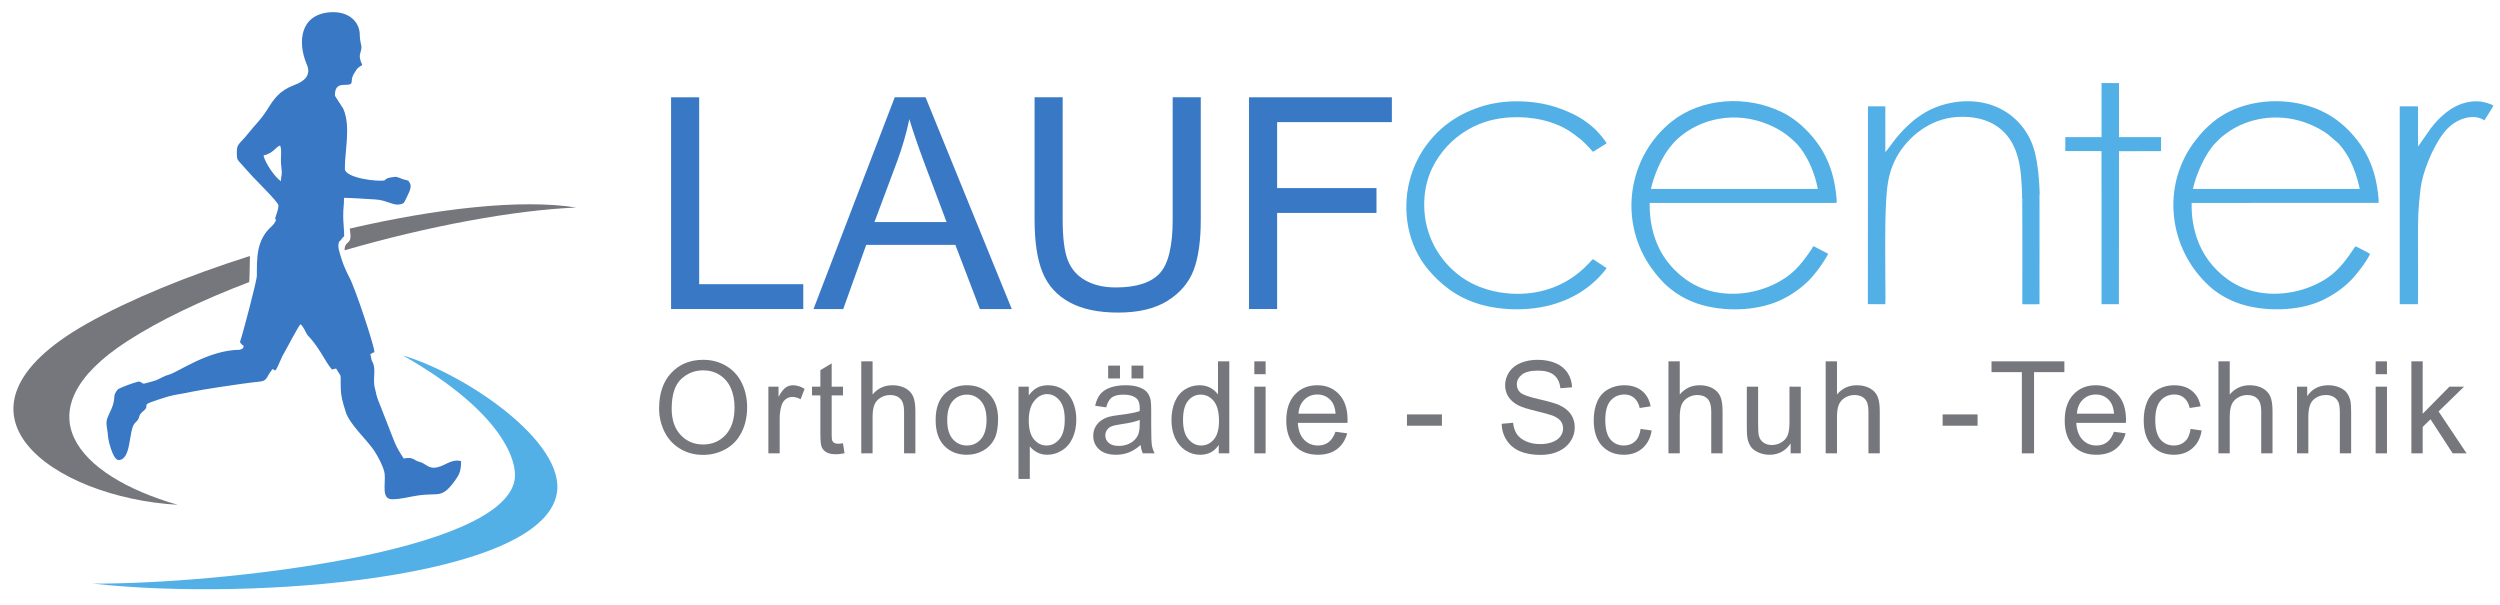 <?xml version="1.0" encoding="UTF-8" standalone="no"?>
<!-- Created with Inkscape (http://www.inkscape.org/) -->

<svg
   xmlns:dc="http://purl.org/dc/elements/1.1/"
   xmlns:cc="http://creativecommons.org/ns#"
   xmlns:rdf="http://www.w3.org/1999/02/22-rdf-syntax-ns#"
   xmlns:svg="http://www.w3.org/2000/svg"
   xmlns="http://www.w3.org/2000/svg"
   xmlns:sodipodi="http://sodipodi.sourceforge.net/DTD/sodipodi-0.dtd"
   xmlns:inkscape="http://www.inkscape.org/namespaces/inkscape"
   id="svg4272"
   version="1.1"
   inkscape:version="0.91 r13725"
   xml:space="preserve"
   width="196.25"
   height="47.5"
   viewBox="0 0 196.25 47.5"
   sodipodi:docname="LaufCenter-cmyk.eps"><defs
     id="defs4276" /><sodipodi:namedview
     pagecolor="#ffffff"
     bordercolor="#666666"
     borderopacity="1"
     objecttolerance="10"
     gridtolerance="10"
     guidetolerance="10"
     inkscape:pageopacity="0"
     inkscape:pageshadow="2"
     inkscape:window-width="1920"
     inkscape:window-height="1137"
     id="namedview4274"
     showgrid="false"
     inkscape:zoom="6.9197452"
     inkscape:cx="98.125"
     inkscape:cy="23.75"
     inkscape:window-x="376"
     inkscape:window-y="1432"
     inkscape:window-maximized="1"
     inkscape:current-layer="g4280" /><g
     id="g4280"
     inkscape:groupmode="layer"
     inkscape:label="ink_ext_XXXXXX"
     transform="matrix(1.25,0,0,-1.25,0,47.5)"><g
       id="g4282"
       transform="scale(0.1,0.1)"><path
         d="m 361.867,249.668 c -34.656,5.523 -87.668,-0.582 -142.226,-13.219 0.453,-3.797 1.175,-6.894 -1.141,-8.746 -1.723,-1.383 -2.195,-3.098 -2.094,-4.89 52.36,15.152 106.086,25.187 145.461,26.855 z M 156.957,219.254 C 117.961,206.867 81.602,192.016 54.477,176.699 -43.559,121.336 33.805,67.383 111.598,62.984 47.77,81.273 12.77,122.184 79.688,165.602 c 20.578,13.347 47.336,26 76.812,37.257 0.07,0.86 0.129,1.75 0.168,2.649 0.184,4.652 0.195,9.754 0.289,13.746"
         style="fill:#75777d;fill-opacity:1;fill-rule:evenodd;stroke:none"
         id="path4284"
         inkscape:connector-curvature="0" /><path
         d="M 252.949,156.813 C 292.871,144.906 355.375,102.305 349.668,70.055 340.219,16.594 158.68,2.344 58.406,13.48 139.488,13.293 314.875,33.078 323.156,78.434 c 2.035,11.129 -6.41,42.136 -70.207,78.379"
         style="fill:#52b0e7;fill-opacity:1;fill-rule:evenodd;stroke:none"
         id="path4286"
         inkscape:connector-curvature="0" /><path
         d="m 413.914,123.414 c 0,9.578 2.582,17.082 7.734,22.504 5.153,5.418 11.797,8.121 19.946,8.121 5.34,0 10.14,-1.277 14.433,-3.82 4.278,-2.543 7.543,-6.09 9.789,-10.653 2.247,-4.543 3.375,-9.707 3.375,-15.48 0,-5.848 -1.179,-11.094 -3.55,-15.707 -2.368,-4.629 -5.715,-8.121 -10.047,-10.488 -4.34,-2.383 -9.024,-3.566 -14.039,-3.566 -5.45,0 -10.305,1.316 -14.594,3.941 -4.277,2.621 -7.531,6.199 -9.734,10.746 -2.207,4.535 -3.313,9.332 -3.313,14.402 z m 7.91,-0.133 c 0,-6.953 1.871,-12.426 5.61,-16.422 3.738,-3.996 8.433,-6 14.082,-6 5.754,0 10.476,2.02 14.199,6.051 3.711,4.039 5.57,9.766 5.57,17.192 0,4.695 -0.797,8.796 -2.383,12.293 -1.586,3.496 -3.91,6.214 -6.964,8.136 -3.067,1.926 -6.497,2.891 -10.305,2.891 -5.406,0 -10.059,-1.856 -13.961,-5.567 -3.899,-3.71 -5.848,-9.898 -5.848,-18.574"
         style="fill:#75777d;fill-opacity:1;fill-rule:nonzero;stroke:none"
         id="path4288"
         inkscape:connector-curvature="0" /><path
         d="m 482.539,95.293 0,41.883 6.375,0 0,-6.414 c 1.625,2.968 3.133,4.933 4.52,5.875 1.382,0.953 2.902,1.426 4.558,1.426 2.395,0 4.828,-0.754 7.301,-2.247 l -2.527,-6.55 c -1.719,0.968 -3.442,1.453 -5.164,1.453 -1.547,0 -2.93,-0.473 -4.157,-1.399 -1.222,-0.925 -2.097,-2.218 -2.621,-3.871 -0.793,-2.519 -1.183,-5.273 -1.183,-8.273 l 0,-21.883 -7.102,0"
         style="fill:#75777d;fill-opacity:1;fill-rule:nonzero;stroke:none"
         id="path4290"
         inkscape:connector-curvature="0" /><path
         d="m 529.391,101.629 0.968,-6.27 c -1.992,-0.414 -3.781,-0.629 -5.339,-0.629 -2.571,0 -4.559,0.402 -5.985,1.219 -1.414,0.824 -2.406,1.887 -2.984,3.215 -0.578,1.332 -0.863,4.133 -0.863,8.395 l 0,24.129 -5.247,0 0,5.488 5.247,0 0,10.355 7.101,4.262 0,-14.617 7.102,0 0,-5.488 -7.102,0 0,-24.532 c 0,-2.031 0.121,-3.336 0.375,-3.914 0.242,-0.578 0.649,-1.035 1.211,-1.387 0.566,-0.335 1.371,-0.511 2.422,-0.511 0.777,0 1.816,0.094 3.094,0.285"
         style="fill:#75777d;fill-opacity:1;fill-rule:nonzero;stroke:none"
         id="path4292"
         inkscape:connector-curvature="0" /><path
         d="m 540.879,95.293 0,57.777 7.101,0 0,-20.789 c 3.297,3.86 7.454,5.782 12.481,5.782 3.082,0 5.758,-0.606 8.043,-1.829 2.273,-1.226 3.902,-2.906 4.883,-5.058 0.98,-2.153 1.468,-5.285 1.468,-9.375 l 0,-26.508 -7.101,0 0,26.48 c 0,3.54 -0.77,6.122 -2.289,7.735 -1.531,1.613 -3.684,2.422 -6.481,2.422 -2.086,0 -4.05,-0.539 -5.89,-1.629 -1.844,-1.09 -3.149,-2.567 -3.942,-4.438 -0.781,-1.855 -1.172,-4.422 -1.172,-7.707 l 0,-22.863 -7.101,0"
         style="fill:#75777d;fill-opacity:1;fill-rule:nonzero;stroke:none"
         id="path4294"
         inkscape:connector-curvature="0" /><path
         d="m 587.582,116.234 c 0,7.735 2.152,13.461 6.473,17.188 3.586,3.094 7.984,4.641 13.164,4.641 5.742,0 10.449,-1.883 14.109,-5.649 3.645,-3.75 5.473,-8.961 5.473,-15.59 0,-5.379 -0.809,-9.601 -2.418,-12.679 -1.617,-3.082 -3.969,-5.477 -7.063,-7.184 -3.082,-1.707 -6.457,-2.555 -10.101,-2.555 -5.864,0 -10.598,1.867 -14.215,5.621 -3.621,3.754 -5.422,9.157 -5.422,16.207 z m 7.266,-0.011 c 0,-5.356 1.168,-9.364 3.507,-12.012 2.352,-2.664 5.297,-3.992 8.864,-3.992 3.523,0 6.457,1.328 8.808,4.004 2.34,2.679 3.512,6.75 3.512,12.226 0,5.164 -1.184,9.078 -3.539,11.731 -2.352,2.66 -5.285,3.992 -8.781,3.992 -3.567,0 -6.512,-1.317 -8.864,-3.969 -2.339,-2.652 -3.507,-6.644 -3.507,-11.98"
         style="fill:#75777d;fill-opacity:1;fill-rule:nonzero;stroke:none"
         id="path4296"
         inkscape:connector-curvature="0" /><path
         d="m 639.613,79.234 0,57.942 6.453,0 0,-5.504 c 1.52,2.125 3.243,3.726 5.164,4.789 1.911,1.062 4.239,1.602 6.969,1.602 3.578,0 6.723,-0.918 9.457,-2.758 2.727,-1.828 4.785,-4.426 6.184,-7.758 1.387,-3.352 2.082,-7.008 2.082,-11.004 0,-4.262 -0.766,-8.109 -2.297,-11.539 -1.535,-3.414 -3.766,-6.039 -6.699,-7.867 -2.918,-1.82 -5.996,-2.73 -9.227,-2.73 -2.367,0 -4.488,0.496 -6.359,1.492 -1.883,0.996 -3.418,2.246 -4.629,3.766 l 0,-20.43 -7.098,0 z m 6.453,36.743 c 0,-5.368 1.09,-9.332 3.258,-11.903 2.176,-2.566 4.813,-3.855 7.906,-3.855 3.149,0 5.836,1.328 8.071,3.992 2.246,2.66 3.359,6.777 3.359,12.359 0,5.325 -1.086,9.305 -3.277,11.957 -2.195,2.649 -4.805,3.969 -7.844,3.969 -3.012,0 -5.676,-1.414 -7.988,-4.226 -2.328,-2.821 -3.485,-6.911 -3.485,-12.293"
         style="fill:#75777d;fill-opacity:1;fill-rule:nonzero;stroke:none"
         id="path4298"
         inkscape:connector-curvature="0" /><path
         d="m 716.336,100.535 c -2.637,-2.242 -5.18,-3.816 -7.617,-4.742 -2.434,-0.93 -5.043,-1.387 -7.84,-1.387 -4.602,0 -8.137,1.117 -10.613,3.363 -2.473,2.231 -3.711,5.093 -3.711,8.579 0,2.043 0.472,3.914 1.398,5.609 0.942,1.691 2.168,3.039 3.676,4.063 1.519,1.019 3.211,1.8 5.109,2.324 1.399,0.363 3.508,0.715 6.321,1.062 5.73,0.672 9.964,1.496 12.668,2.438 0.027,0.969 0.039,1.586 0.039,1.84 0,2.879 -0.672,4.91 -2.016,6.093 -1.816,1.602 -4.52,2.395 -8.098,2.395 -3.347,0 -5.82,-0.594 -7.41,-1.762 -1.601,-1.168 -2.769,-3.242 -3.535,-6.226 l -6.941,0.968 c 0.632,2.973 1.668,5.379 3.121,7.207 1.453,1.832 3.551,3.227 6.293,4.223 2.73,0.981 5.918,1.481 9.523,1.481 3.574,0 6.496,-0.418 8.742,-1.266 2.231,-0.848 3.887,-1.895 4.938,-3.176 1.047,-1.273 1.789,-2.891 2.219,-4.84 0.226,-1.211 0.347,-3.386 0.347,-6.523 l 0,-9.414 c 0,-6.574 0.149,-10.731 0.442,-12.492 0.285,-1.766 0.879,-3.446 1.738,-5.059 l -7.426,0 c -0.711,1.492 -1.168,3.238 -1.367,5.242 z m -0.57,15.738 c -2.582,-1.046 -6.453,-1.937 -11.618,-2.664 -2.929,-0.414 -5.003,-0.886 -6.214,-1.41 -1.211,-0.523 -2.141,-1.289 -2.797,-2.289 -0.66,-1.004 -0.996,-2.121 -0.996,-3.359 0,-1.871 0.711,-3.442 2.152,-4.696 1.441,-1.25 3.539,-1.882 6.293,-1.882 2.734,0 5.164,0.593 7.305,1.789 2.125,1.183 3.699,2.812 4.695,4.871 0.766,1.597 1.141,3.953 1.141,7.058 l 0.039,2.582 z m -19.852,26.067 0,8.07 7.426,0 0,-8.07 -7.426,0 z m 14.688,0 0,8.07 7.425,0 0,-8.07 -7.425,0"
         style="fill:#75777d;fill-opacity:1;fill-rule:nonzero;stroke:none"
         id="path4300"
         inkscape:connector-curvature="0" /><path
         d="m 765.375,95.293 0,5.312 c -2.648,-4.128 -6.551,-6.199 -11.699,-6.199 -3.336,0 -6.406,0.91 -9.188,2.758 -2.797,1.828 -4.965,4.395 -6.508,7.68 -1.535,3.293 -2.304,7.07 -2.304,11.347 0,4.172 0.703,7.95 2.09,11.356 1.394,3.387 3.48,5.996 6.265,7.801 2.77,1.812 5.891,2.715 9.321,2.715 2.527,0 4.773,-0.54 6.738,-1.602 1.965,-1.063 3.562,-2.461 4.801,-4.168 l 0,20.777 7.101,0 0,-57.777 -6.617,0 z m -22.434,20.887 c 0,-5.352 1.129,-9.348 3.403,-11.996 2.261,-2.649 4.937,-3.965 8.015,-3.965 3.11,0 5.746,1.261 7.922,3.789 2.164,2.531 3.258,6.387 3.258,11.582 0,5.699 -1.105,9.898 -3.324,12.574 -2.203,2.676 -4.938,4.008 -8.176,4.008 -3.16,0 -5.797,-1.277 -7.926,-3.848 -2.109,-2.566 -3.172,-6.613 -3.172,-12.144"
         style="fill:#75777d;fill-opacity:1;fill-rule:nonzero;stroke:none"
         id="path4302"
         inkscape:connector-curvature="0" /><path
         d="m 787.707,145 0,8.07 7.102,0 0,-8.07 -7.102,0 z m 0,-49.707 0,41.883 7.102,0 0,-41.883 -7.102,0"
         style="fill:#75777d;fill-opacity:1;fill-rule:nonzero;stroke:none"
         id="path4304"
         inkscape:connector-curvature="0" /><path
         d="m 838.688,108.852 7.343,-0.969 c -1.144,-4.266 -3.285,-7.586 -6.402,-9.938 -3.121,-2.359 -7.102,-3.539 -11.957,-3.539 -6.106,0 -10.945,1.883 -14.527,5.649 -3.579,3.75 -5.364,9.039 -5.364,15.828 0,7.023 1.801,12.48 5.418,16.355 3.621,3.887 8.313,5.825 14.082,5.825 5.582,0 10.145,-1.899 13.68,-5.704 3.535,-3.804 5.312,-9.16 5.312,-16.058 0,-0.418 -0.011,-1.051 -0.043,-1.883 l -31.187,0 c 0.27,-4.586 1.562,-8.109 3.898,-10.543 2.329,-2.437 5.247,-3.656 8.731,-3.656 2.594,0 4.816,0.683 6.644,2.054 1.844,1.372 3.293,3.563 4.372,6.579 z m -23.239,11.378 23.321,0 c -0.313,3.524 -1.211,6.161 -2.676,7.918 -2.25,2.731 -5.18,4.102 -8.774,4.102 -3.254,0 -5.984,-1.086 -8.203,-3.266 -2.203,-2.179 -3.429,-5.097 -3.668,-8.754"
         style="fill:#75777d;fill-opacity:1;fill-rule:nonzero;stroke:none"
         id="path4306"
         inkscape:connector-curvature="0" /><path
         d="m 883.566,112.645 21.949,0 0,7.102 -21.949,0 0,-7.102 z"
         style="fill:#75777d;fill-opacity:1;fill-rule:nonzero;stroke:none"
         id="path4308"
         inkscape:connector-curvature="0" /><path
         d="m 943.039,113.855 7.18,0.641 c 0.336,-2.902 1.129,-5.281 2.379,-7.152 1.25,-1.86 3.187,-3.364 5.812,-4.52 2.621,-1.14 5.582,-1.719 8.86,-1.719 2.921,0 5.488,0.43 7.722,1.301 2.231,0.875 3.887,2.074 4.977,3.594 1.09,1.52 1.64,3.172 1.64,4.949 0,1.801 -0.523,3.375 -1.574,4.735 -1.047,1.343 -2.785,2.472 -5.203,3.402 -1.551,0.59 -4.98,1.531 -10.289,2.809 -5.313,1.281 -9.023,2.476 -11.152,3.605 -2.758,1.453 -4.801,3.254 -6.145,5.395 -1.359,2.136 -2.031,4.546 -2.031,7.195 0,2.93 0.832,5.66 2.488,8.191 1.656,2.543 4.063,4.465 7.25,5.782 3.172,1.316 6.711,1.976 10.598,1.976 4.277,0 8.054,-0.684 11.324,-2.07 3.27,-1.371 5.781,-3.403 7.547,-6.09 1.758,-2.68 2.703,-5.719 2.836,-9.106 l -7.344,-0.566 c -0.391,3.645 -1.723,6.402 -3.996,8.258 -2.273,1.867 -5.633,2.797 -10.074,2.797 -4.625,0 -8,-0.848 -10.114,-2.539 -2.109,-1.7 -3.171,-3.743 -3.171,-6.137 0,-2.07 0.75,-3.777 2.246,-5.125 1.48,-1.328 5.312,-2.715 11.523,-4.117 6.215,-1.41 10.481,-2.633 12.793,-3.684 3.348,-1.543 5.84,-3.496 7.438,-5.875 1.601,-2.367 2.394,-5.097 2.394,-8.191 0,-3.082 -0.875,-5.957 -2.637,-8.676 -1.761,-2.715 -4.277,-4.828 -7.57,-6.336 -3.297,-1.504 -6.996,-2.258 -11.125,-2.258 -5.219,0 -9.59,0.77 -13.113,2.285 -3.535,1.52 -6.293,3.809 -8.297,6.875 -2.016,3.055 -3.07,6.508 -3.172,10.371"
         style="fill:#75777d;fill-opacity:1;fill-rule:nonzero;stroke:none"
         id="path4310"
         inkscape:connector-curvature="0" /><path
         d="m 1030.32,110.625 6.93,-0.969 c -0.76,-4.773 -2.7,-8.5 -5.83,-11.203 -3.13,-2.703 -7,-4.047 -11.56,-4.047 -5.71,0 -10.31,1.867 -13.78,5.606 -3.48,3.738 -5.22,9.093 -5.22,16.062 0,4.52 0.75,8.457 2.25,11.848 1.49,3.375 3.77,5.918 6.83,7.598 3.05,1.695 6.37,2.543 9.98,2.543 4.53,0 8.26,-1.145 11.13,-3.446 2.9,-2.297 4.75,-5.566 5.56,-9.789 l -6.86,-1.051 c -0.66,2.813 -1.82,4.926 -3.5,6.352 -1.66,1.41 -3.68,2.121 -6.05,2.121 -3.58,0 -6.48,-1.273 -8.73,-3.832 -2.23,-2.566 -3.34,-6.605 -3.34,-12.145 0,-5.621 1.07,-9.695 3.22,-12.238 2.17,-2.543 4.98,-3.816 8.43,-3.816 2.8,0 5.13,0.844 6.99,2.551 1.86,1.695 3.05,4.316 3.55,7.855"
         style="fill:#75777d;fill-opacity:1;fill-rule:nonzero;stroke:none"
         id="path4312"
         inkscape:connector-curvature="0" /><path
         d="m 1047.79,95.293 0,57.777 7.1,0 0,-20.789 c 3.3,3.86 7.45,5.782 12.49,5.782 3.07,0 5.75,-0.606 8.03,-1.829 2.28,-1.226 3.91,-2.906 4.89,-5.058 0.98,-2.153 1.47,-5.285 1.47,-9.375 l 0,-26.508 -7.11,0 0,26.48 c 0,3.54 -0.77,6.122 -2.28,7.735 -1.54,1.613 -3.69,2.422 -6.49,2.422 -2.08,0 -4.04,-0.539 -5.89,-1.629 -1.84,-1.09 -3.14,-2.567 -3.94,-4.438 -0.77,-1.855 -1.17,-4.422 -1.17,-7.707 l 0,-22.863 -7.1,0"
         style="fill:#75777d;fill-opacity:1;fill-rule:nonzero;stroke:none"
         id="path4314"
         inkscape:connector-curvature="0" /><path
         d="m 1124.52,95.293 0,6.227 c -3.26,-4.747 -7.67,-7.114 -13.25,-7.114 -2.47,0 -4.77,0.469 -6.9,1.41 -2.14,0.957 -3.73,2.137 -4.77,3.562 -1.03,1.441 -1.76,3.191 -2.17,5.262 -0.29,1.398 -0.43,3.605 -0.43,6.617 l 0,25.918 7.1,0 0,-23.176 c 0,-3.699 0.14,-6.199 0.43,-7.477 0.44,-1.871 1.38,-3.32 2.83,-4.386 1.44,-1.063 3.22,-1.602 5.35,-1.602 2.12,0 4.11,0.539 5.97,1.633 1.85,1.086 3.17,2.582 3.95,4.449 0.77,1.871 1.16,4.602 1.16,8.164 l 0,22.395 7.1,0 0,-41.883 -6.37,0"
         style="fill:#75777d;fill-opacity:1;fill-rule:nonzero;stroke:none"
         id="path4316"
         inkscape:connector-curvature="0" /><path
         d="m 1146.52,95.293 0,57.777 7.11,0 0,-20.789 c 3.29,3.86 7.44,5.782 12.48,5.782 3.08,0 5.75,-0.606 8.03,-1.829 2.28,-1.226 3.91,-2.906 4.89,-5.058 0.98,-2.153 1.47,-5.285 1.47,-9.375 l 0,-26.508 -7.11,0 0,26.48 c 0,3.54 -0.76,6.122 -2.28,7.735 -1.54,1.613 -3.69,2.422 -6.48,2.422 -2.09,0 -4.05,-0.539 -5.9,-1.629 -1.84,-1.09 -3.14,-2.567 -3.94,-4.438 -0.77,-1.855 -1.16,-4.422 -1.16,-7.707 l 0,-22.863 -7.11,0"
         style="fill:#75777d;fill-opacity:1;fill-rule:nonzero;stroke:none"
         id="path4318"
         inkscape:connector-curvature="0" /><path
         d="m 1219.97,112.645 21.949,0 0,7.102 -21.949,0 0,-7.102 z"
         style="fill:#75777d;fill-opacity:1;fill-rule:nonzero;stroke:none"
         id="path4320"
         inkscape:connector-curvature="0" /><path
         d="m 1269.72,95.293 0,51 -19.04,0 0,6.777 45.75,0 0,-6.777 -19.04,0 0,-51 -7.67,0"
         style="fill:#75777d;fill-opacity:1;fill-rule:nonzero;stroke:none"
         id="path4322"
         inkscape:connector-curvature="0" /><path
         d="m 1327.55,108.852 7.34,-0.969 c -1.14,-4.266 -3.28,-7.586 -6.4,-9.938 -3.12,-2.359 -7.1,-3.539 -11.95,-3.539 -6.11,0 -10.95,1.883 -14.53,5.649 -3.58,3.75 -5.37,9.039 -5.37,15.828 0,7.023 1.8,12.48 5.42,16.355 3.62,3.887 8.32,5.825 14.08,5.825 5.58,0 10.15,-1.899 13.68,-5.704 3.54,-3.804 5.31,-9.16 5.31,-16.058 0,-0.418 -0.01,-1.051 -0.04,-1.883 l -31.19,0 c 0.27,-4.586 1.56,-8.109 3.9,-10.543 2.33,-2.437 5.25,-3.656 8.74,-3.656 2.59,0 4.81,0.683 6.64,2.054 1.84,1.372 3.29,3.563 4.37,6.579 z m -23.24,11.378 23.32,0 c -0.31,3.524 -1.21,6.161 -2.68,7.918 -2.25,2.731 -5.18,4.102 -8.77,4.102 -3.25,0 -5.98,-1.086 -8.2,-3.266 -2.21,-2.179 -3.43,-5.097 -3.67,-8.754"
         style="fill:#75777d;fill-opacity:1;fill-rule:nonzero;stroke:none"
         id="path4324"
         inkscape:connector-curvature="0" /><path
         d="m 1375.7,110.625 6.94,-0.969 c -0.76,-4.773 -2.7,-8.5 -5.84,-11.203 -3.13,-2.703 -6.99,-4.047 -11.55,-4.047 -5.71,0 -10.31,1.867 -13.78,5.606 -3.49,3.738 -5.22,9.093 -5.22,16.062 0,4.52 0.75,8.457 2.24,11.848 1.5,3.375 3.77,5.918 6.83,7.598 3.06,1.695 6.38,2.543 9.98,2.543 4.54,0 8.26,-1.145 11.14,-3.446 2.9,-2.297 4.75,-5.566 5.56,-9.789 l -6.86,-1.051 c -0.66,2.813 -1.82,4.926 -3.5,6.352 -1.67,1.41 -3.68,2.121 -6.05,2.121 -3.58,0 -6.48,-1.273 -8.73,-3.832 -2.23,-2.566 -3.35,-6.605 -3.35,-12.145 0,-5.621 1.08,-9.695 3.23,-12.238 2.16,-2.543 4.97,-3.816 8.43,-3.816 2.8,0 5.13,0.844 6.98,2.551 1.87,1.695 3.05,4.316 3.55,7.855"
         style="fill:#75777d;fill-opacity:1;fill-rule:nonzero;stroke:none"
         id="path4326"
         inkscape:connector-curvature="0" /><path
         d="m 1393.18,95.293 0,57.777 7.1,0 0,-20.789 c 3.3,3.86 7.45,5.782 12.48,5.782 3.08,0 5.76,-0.606 8.04,-1.829 2.28,-1.226 3.9,-2.906 4.89,-5.058 0.98,-2.153 1.46,-5.285 1.46,-9.375 l 0,-26.508 -7.1,0 0,26.48 c 0,3.54 -0.76,6.122 -2.28,7.735 -1.54,1.613 -3.69,2.422 -6.49,2.422 -2.08,0 -4.05,-0.539 -5.89,-1.629 -1.84,-1.09 -3.14,-2.567 -3.94,-4.438 -0.78,-1.855 -1.17,-4.422 -1.17,-7.707 l 0,-22.863 -7.1,0"
         style="fill:#75777d;fill-opacity:1;fill-rule:nonzero;stroke:none"
         id="path4328"
         inkscape:connector-curvature="0" /><path
         d="m 1442.54,95.293 0,41.883 6.38,0 0,-5.946 c 3.07,4.559 7.5,6.833 13.3,6.833 2.53,0 4.84,-0.458 6.95,-1.36 2.12,-0.898 3.7,-2.098 4.75,-3.566 1.05,-1.465 1.79,-3.211 2.21,-5.231 0.25,-1.316 0.39,-3.613 0.39,-6.898 l 0,-25.715 -7.1,0 0,25.445 c 0,2.891 -0.27,5.059 -0.83,6.485 -0.54,1.425 -1.53,2.566 -2.93,3.429 -1.39,0.848 -3.05,1.278 -4.93,1.278 -3.02,0 -5.61,-0.953 -7.8,-2.879 -2.2,-1.91 -3.29,-5.555 -3.29,-10.906 l 0,-22.852 -7.1,0"
         style="fill:#75777d;fill-opacity:1;fill-rule:nonzero;stroke:none"
         id="path4330"
         inkscape:connector-curvature="0" /><path
         d="m 1491.91,145 0,8.07 7.1,0 0,-8.07 -7.1,0 z m 0,-49.707 0,41.883 7.1,0 0,-41.883 -7.1,0"
         style="fill:#75777d;fill-opacity:1;fill-rule:nonzero;stroke:none"
         id="path4332"
         inkscape:connector-curvature="0" /><path
         d="m 1514.35,95.293 0,57.777 7.1,0 0,-32.91 16.79,17.016 9.17,0 -15.98,-15.563 17.59,-26.32 -8.74,0 -13.9,21.398 -4.93,-4.789 0,-16.609 -7.1,0"
         style="fill:#75777d;fill-opacity:1;fill-rule:nonzero;stroke:none"
         id="path4334"
         inkscape:connector-curvature="0" /><path
         d="m 1036.8,261.355 c 1.88,8.528 6.22,18.641 11.29,25.399 1.54,2.051 3.85,4.66 5.75,6.348 14.51,12.918 36.19,16.976 55.8,9.066 8.2,-3.309 13.59,-7.184 19.13,-12.91 l 2,-2.41 c 5.29,-7.047 9.13,-16.407 10.81,-25.508 l -104.78,0.015 z m 111.22,-40.675 -9.2,4.761 c -1.36,-2.367 -3.22,-4.941 -4.77,-7.054 -5.31,-7.246 -10.4,-12.137 -19.12,-16.512 -11.34,-5.684 -25.49,-8.176 -39.53,-4.922 -13.17,3.055 -22.58,11.25 -28.43,18.949 -6.97,9.184 -11.22,21.711 -10.98,36.664 l 117.37,0.008 c 0.32,3.051 -0.91,10.403 -1.55,13.477 -0.85,4.09 -2.04,7.933 -3.49,11.535 -2.17,5.383 -4.89,9.945 -8.28,14.285 -5.33,6.856 -12.42,13.387 -20.26,17.332 -22.95,11.555 -51.79,9.199 -70.25,-5.742 -25.42,-20.578 -32.74,-57.293 -15.93,-86.387 1.93,-3.336 4.01,-6.222 6.12,-8.914 0.56,-0.707 1.15,-1.433 1.71,-2.055 l 1.77,-1.984 c 3.14,-3.625 8.22,-7.641 12.48,-10.09 3.15,-1.816 6.55,-3.441 10.34,-4.703 15.93,-5.293 36.53,-4.781 51.32,1.797 7.4,3.297 13.29,7.648 17.96,12.113 2.4,2.297 4.74,5.157 6.93,8.11 1.09,1.457 5.32,7.566 5.79,9.332"
         style="fill:#52b0e7;fill-opacity:1;fill-rule:evenodd;stroke:none"
         id="path4336"
         inkscape:connector-curvature="0" /><path
         d="m 1377.17,261.34 c 1.82,8.828 7.75,22.32 14.04,28.734 1.08,1.094 1.82,1.883 3.01,3.043 0.93,0.895 2.31,1.938 3.43,2.785 14.78,11.196 35.35,13.258 52.37,6.246 4.69,-1.929 7.76,-3.609 11.75,-6.39 l 5.82,-4.973 c 0.27,-0.285 0.48,-0.41 0.78,-0.691 0.57,-0.531 0.93,-1.102 1.45,-1.653 1.98,-2.101 4.62,-6.324 6,-9.05 2.74,-5.457 4.69,-11.504 6.13,-18.051 l -104.78,0 z m 102.05,-35.981 c -0.11,-0.125 -5.19,-7.703 -7.51,-10.437 -4.68,-5.527 -8.87,-9.348 -16.48,-13.109 -11.12,-5.5 -25.7,-8.125 -39.55,-4.844 -13.11,3.105 -22.61,11.308 -28.39,19.015 -6.91,9.2 -11.28,21.723 -10.93,36.59 l 117.38,0.012 c 0.28,3.195 -0.9,10.25 -1.55,13.426 -0.85,4.129 -2.04,7.926 -3.49,11.554 -1.93,4.844 -5.1,10.329 -8.27,14.293 -3.61,4.52 -6.4,7.551 -11.16,11.391 -22.18,17.887 -58.72,17.215 -79.35,0.219 -4.71,-3.883 -7.5,-6.895 -11.07,-11.485 -21.94,-28.242 -17.27,-67.996 8.54,-91.605 4.84,-4.434 11.2,-8.406 19.02,-11.055 15.44,-5.234 37.04,-4.793 51.32,1.805 7.64,3.531 13.05,7.449 17.94,12.137 3.62,3.461 10.45,12.191 12.71,17.222 -0.72,0.758 -9.06,4.844 -9.16,4.871"
         style="fill:#52b0e7;fill-opacity:1;fill-rule:evenodd;stroke:none"
         id="path4338"
         inkscape:connector-curvature="0" /><path
         d="m 1269.8,256.07 c 0.36,-0.543 0.16,-3.113 0.17,-4.019 0.16,-20.903 0.04,-42.121 0.03,-63.031 l 10.77,0 0.01,67.746 c 0.37,2.027 -0.23,8.91 -0.41,11.312 -0.27,3.547 -0.67,7.086 -1.26,10.539 -1.19,6.875 -2.96,12.324 -6.07,17.481 -5.29,8.757 -14.59,16.734 -27.7,19.379 -13.9,2.804 -28.52,-0.922 -38.17,-7.215 -2.48,-1.621 -4.68,-3.168 -6.74,-5.024 -4.36,-3.925 -5.28,-4.91 -8.75,-8.906 -0.87,-0.996 -1.72,-2.141 -2.6,-3.285 -0.61,-0.793 -4.66,-6.324 -5.08,-6.559 l -0.01,28.731 -10.91,-0.008 -0.06,-124.215 10.96,-0.047 c 0.24,5.11 0.01,10.739 0.01,15.84 0,14.918 -0.32,32.914 0.41,47.262 0.52,10.156 1.37,18.203 5.25,26.488 6.49,13.863 20.3,25.418 35.96,27.633 9.39,1.328 19.47,-0.121 26.49,-4.215 13.96,-8.141 16.81,-23.144 17.51,-38.113 0.1,-2.16 0.41,-5.723 0.19,-7.774"
         style="fill:#52b0e7;fill-opacity:1;fill-rule:evenodd;stroke:none"
         id="path4340"
         inkscape:connector-curvature="0" /><path
         d="m 1008.93,211.719 c -1,0.429 -6.67,4.41 -8.53,5.527 -0.439,-0.199 -2.275,-2.266 -2.861,-2.887 -1.953,-2.078 -3.621,-3.648 -5.934,-5.511 -5.457,-4.395 -11.136,-7.7 -18.425,-10.172 -17.532,-5.957 -39.809,-3.633 -55.106,7.125 -14.519,10.211 -23.558,26.812 -23.676,45.105 -0.097,14.699 4.848,25.465 11.665,34.063 6.691,8.445 16.285,15.242 27.148,18.629 12.477,3.894 27.633,3.691 40.016,-0.231 8.918,-2.824 13.695,-6.211 20.007,-11.39 1.223,-1.004 3.274,-3.164 4.375,-4.289 l 2.791,-3.047 8.56,5.351 c -0.57,1.188 -2,2.906 -2.82,3.942 -1.01,1.265 -2.09,2.496 -3.11,3.597 -2.01,2.172 -4.612,4.258 -7.335,6.231 -4.988,3.617 -11.547,6.668 -18.269,8.859 -14.477,4.723 -32.641,5.149 -47.301,0.426 -8.598,-2.77 -15.719,-6.469 -22.223,-11.602 -14.636,-11.554 -24.32,-29.597 -24.707,-50.047 -0.32,-17.07 5.61,-31.011 13.676,-40.644 7.328,-8.738 17.422,-17.434 32.426,-21.84 14.73,-4.32 33.254,-4.226 47.644,0.414 10.438,3.367 18.27,8.02 25.689,15.035 1.35,1.289 5.64,5.836 6.3,7.356"
         style="fill:#52b0e7;fill-opacity:1;fill-rule:evenodd;stroke:none"
         id="path4342"
         inkscape:connector-curvature="0" /><path
         d="m 1319.76,293.883 -22.72,-0.008 -0.04,-8.75 22.75,-0.016 0.01,-96.129 10.92,-0.035 0.05,96.086 26.4,0.078 0.03,8.77 -26.43,0.004 0,33.93 -10.96,0.007 -0.01,-33.937"
         style="fill:#52b0e7;fill-opacity:1;fill-rule:evenodd;stroke:none"
         id="path4344"
         inkscape:connector-curvature="0" /><path
         d="m 1518.53,287.953 -0.04,25.266 -11.46,-0.004 0,-124.238 11.41,-0.032 c 0.23,2.067 0.05,36.785 0.05,39.887 0,12.606 0.05,20.379 1.62,32.731 1.3,10.253 7.29,25.386 14.34,34.71 8.09,10.719 20.38,12.227 25.66,8.11 0.48,0.472 5.61,8.742 5.77,9.324 -1.48,0.977 -5.38,2.098 -7.44,2.422 -3.05,0.48 -6.12,0.262 -9.06,-0.356 -5.23,-1.089 -9.96,-3.832 -13.2,-6.414 -3.83,-3.05 -6.63,-6.027 -9.65,-9.964 l -8,-11.442"
         style="fill:#52b0e7;fill-opacity:1;fill-rule:evenodd;stroke:none"
         id="path4346"
         inkscape:connector-curvature="0" /><path
         d="m 1269.8,256.07 c -0.26,-1.808 0.05,-6.148 0.06,-8.269 l 0,-50.371 c 0,-2.594 -0.2,-6.016 0.04,-8.508 1.11,-0.188 10.24,-0.215 11.02,0.058 0.21,3.012 0.03,13.165 0.03,16.954 0,7.039 0.26,50.023 -0.17,50.832 l -0.01,-67.746 -10.77,0 c 0.01,20.91 0.13,42.128 -0.03,63.031 -0.01,0.906 0.19,3.476 -0.17,4.019"
         style="fill:#7ed6f7;fill-opacity:1;fill-rule:evenodd;stroke:none"
         id="path4348"
         inkscape:connector-curvature="0" /><path
         d="m 421.438,185.926 0,132.972 17.64,0 0,-117.375 65.375,0 0,-15.597 -83.015,0"
         style="fill:#3878c5;fill-opacity:1;fill-rule:nonzero;stroke:none"
         id="path4350"
         inkscape:connector-curvature="0" /><path
         d="m 510.891,185.926 51.007,132.972 19.348,0 54.137,-132.972 -20.028,0 -15.382,40.301 -55.993,0 -14.425,-40.301 -18.664,0 z m 38.257,54.601 45.313,0 -13.867,36.864 c -4.18,11.207 -7.332,20.461 -9.531,27.765 -1.829,-8.668 -4.274,-17.179 -7.336,-25.601 l -14.579,-39.028"
         style="fill:#3878c5;fill-opacity:1;fill-rule:nonzero;stroke:none"
         id="path4352"
         inkscape:connector-curvature="0" /><path
         d="m 736.441,318.898 17.645,0 0,-76.793 c 0,-13.371 -1.516,-23.988 -4.52,-31.851 -3.031,-7.832 -8.48,-14.238 -16.339,-19.16 -7.895,-4.922 -18.204,-7.399 -31.02,-7.399 -12.41,0 -22.594,2.137 -30.484,6.438 -7.926,4.305 -13.559,10.496 -16.93,18.637 -3.379,8.136 -5.078,19.253 -5.078,33.335 l 0,76.793 17.64,0 0,-76.761 c 0,-11.547 1.086,-20.09 3.223,-25.539 2.133,-5.477 5.789,-9.715 11.016,-12.66 5.199,-2.969 11.578,-4.454 19.097,-4.454 12.879,0 22.071,2.938 27.551,8.789 5.477,5.883 8.199,17.149 8.199,33.864 l 0,76.761"
         style="fill:#3878c5;fill-opacity:1;fill-rule:nonzero;stroke:none"
         id="path4354"
         inkscape:connector-curvature="0" /><path
         d="m 784.387,185.926 0,132.972 89.703,0 0,-15.597 -72.055,0 0,-41.418 62.399,0 0,-15.598 -62.399,0 0,-60.359 -17.648,0"
         style="fill:#3878c5;fill-opacity:1;fill-rule:nonzero;stroke:none"
         id="path4356"
         inkscape:connector-curvature="0" /><path
         d="m 176.422,266.18 c 0.117,5.117 1.098,1.949 0.078,11.027 -0.402,3.578 0.691,8.703 -0.598,11.395 -2.644,-0.707 -4.039,-4.77 -10.429,-6.258 1.175,-5.039 7.269,-13.699 10.949,-16.164 z M 67.652,107.875 c 0.062,-1.625 0.504,-4.52 0.918,-5.977 0.84,-2.964 2.941,-10.828 6.004,-10.828 8.32,0.344 5.961,19.582 10.363,23.469 3.156,2.789 1.832,3.883 3.516,5.797 1.938,2.207 1.293,0.887 2.898,2.84 1.234,1.496 -0.133,1.84 1.184,3.195 0.82,0.844 11.301,4.141 13.09,4.637 4.891,1.351 9.305,1.695 14.449,2.91 4.36,1.027 31.668,5.289 42.719,6.402 2.91,0.293 4.117,0.864 5.687,4.016 0.727,1.461 1.598,2.269 2.52,3.703 0.406,0.625 1.672,-1.18 2.078,-0.559 2.055,3.09 3.524,8.04 5.289,10.68 0.672,1.004 9.106,17.36 10.371,18.211 1.742,-1.281 3.055,-4.742 4.27,-6.683 7.644,-7.922 10.898,-16.348 15.332,-21.598 0.379,-0.449 2.473,0.773 2.851,0.328 0.887,-1.406 0.43,-0.68 1.27,-2.113 1.633,-2.793 1.543,-1.121 1.504,-7.364 -0.051,-8.007 1.265,-11.578 3.18,-17.675 2.457,-7.825 12.91,-17.004 17.89,-24.348 2.024,-2.977 6.043,-10.441 6.508,-14.352 0.758,-6.352 -2.313,-16.109 4.746,-16.109 5.512,0 10.777,1.594 16.367,2.398 12.907,1.871 14.617,-2.297 23.043,9.289 2.781,3.824 3.864,6.004 3.864,12.297 -7.075,1.648 -10.825,-4.172 -17.204,-4.172 -3.441,0 -5.066,2.297 -8.062,3.414 -2.012,0.746 -1.848,0.352 -3.707,1.504 -2.371,1.465 -4.34,1.441 -7.004,0.82 -2.184,3.266 -4.418,6.828 -5.961,10.722 l -9.082,23.247 c -0.852,2.105 -1.598,3.878 -2.172,6.171 -0.273,1.09 -0.414,2.157 -0.777,3.395 -2.016,6.969 1.215,12.285 -2.016,17.797 -0.527,1.258 -0.332,1.898 -1.019,4.234 1.437,0.598 1.293,1.035 2.597,1.215 -0.093,4.274 -12.324,40.852 -15.816,47.133 -1.274,2.301 -3.856,8.086 -4.625,10.691 -1.602,5.442 -2.961,8.172 -1.793,11.52 1.836,1.422 1.84,2.734 3.223,3.398 0,4.172 -0.598,8.578 -0.622,12.746 -0.023,4.403 0.524,6.868 0.524,11.469 4.644,0 12.246,-0.605 19.601,-1 6.825,-0.363 11.176,-3.82 15.032,-3.172 1.679,0.281 2.84,0.473 3.586,2.149 1.695,3.851 4.812,8.289 3.152,11.203 -1.043,1.828 -0.582,1.617 -3.066,2.148 -2.567,0.547 -4.766,2.25 -6.743,1.801 -1.617,-0.367 -4.523,-0.184 -6.011,-2.145 -4.332,-1.011 -25.028,1.477 -25.028,7.27 0,11.93 3.805,26.563 -0.965,37.625 l -5.292,8.266 c 0,4.359 1.214,6.812 5.714,6.8 7.746,-0.031 2.821,1.957 6.555,7.524 2.551,3.805 1.258,2.504 4.938,4.973 -3.215,6.695 -0.524,7.171 -0.524,11.468 0,0.731 -1.043,4.094 -1.043,6.782 0.277,8.906 -7.121,15.746 -18.742,14.843 -18.727,-1.457 -20.598,-18.636 -14.481,-32.957 2.958,-6.918 -2.195,-10.594 -7.652,-12.633 -9.933,-3.718 -13.117,-8.972 -17.371,-15.707 -4.152,-6.566 -7.168,-8.879 -11.394,-14.261 -6.665,-8.481 -7.915,-6.403 -7.543,-14.391 0.121,-2.57 0.476,-2.602 1.64,-4.105 l 8.16,-9.047 c 1.754,-1.989 16.289,-16.203 16.289,-18.121 0,-2.938 -1.531,-6.079 -1.98,-7.887 -0.258,-1.047 0.711,-1.059 0.309,-1.863 -0.606,-1.215 -1.368,-2.211 -2.274,-3.161 -9.976,-8.636 -9.609,-19.918 -9.609,-31.418 0,-2.761 -8.61,-35.746 -10.594,-41.492 0.328,-1.004 1.633,-1.98 2.328,-2.535 -0.355,-1.574 -0.207,-1.574 -2.531,-2.383 -19.695,-0.105 -38.836,-14.191 -44.473,-15.629 -3.027,-0.769 -5.289,-2.461 -8.219,-3.593 -0.852,-0.328 -3.781,-1.106 -7.484,-2.075 -0.559,-0.148 -2.273,1.606 -3.379,1.317 -4.137,-1.074 -9.301,-2.988 -12.418,-4.535 -1.047,-0.524 -2.648,-3.235 -2.695,-4.383 -0.082,-2.016 -0.43,-4.93 -1.609,-7.637 -3.734,-8.558 -3.965,-7.012 -2.578,-15.91"
         style="fill:#3878c5;fill-opacity:1;fill-rule:evenodd;stroke:none"
         id="path4358"
         inkscape:connector-curvature="0" /></g></g></svg>